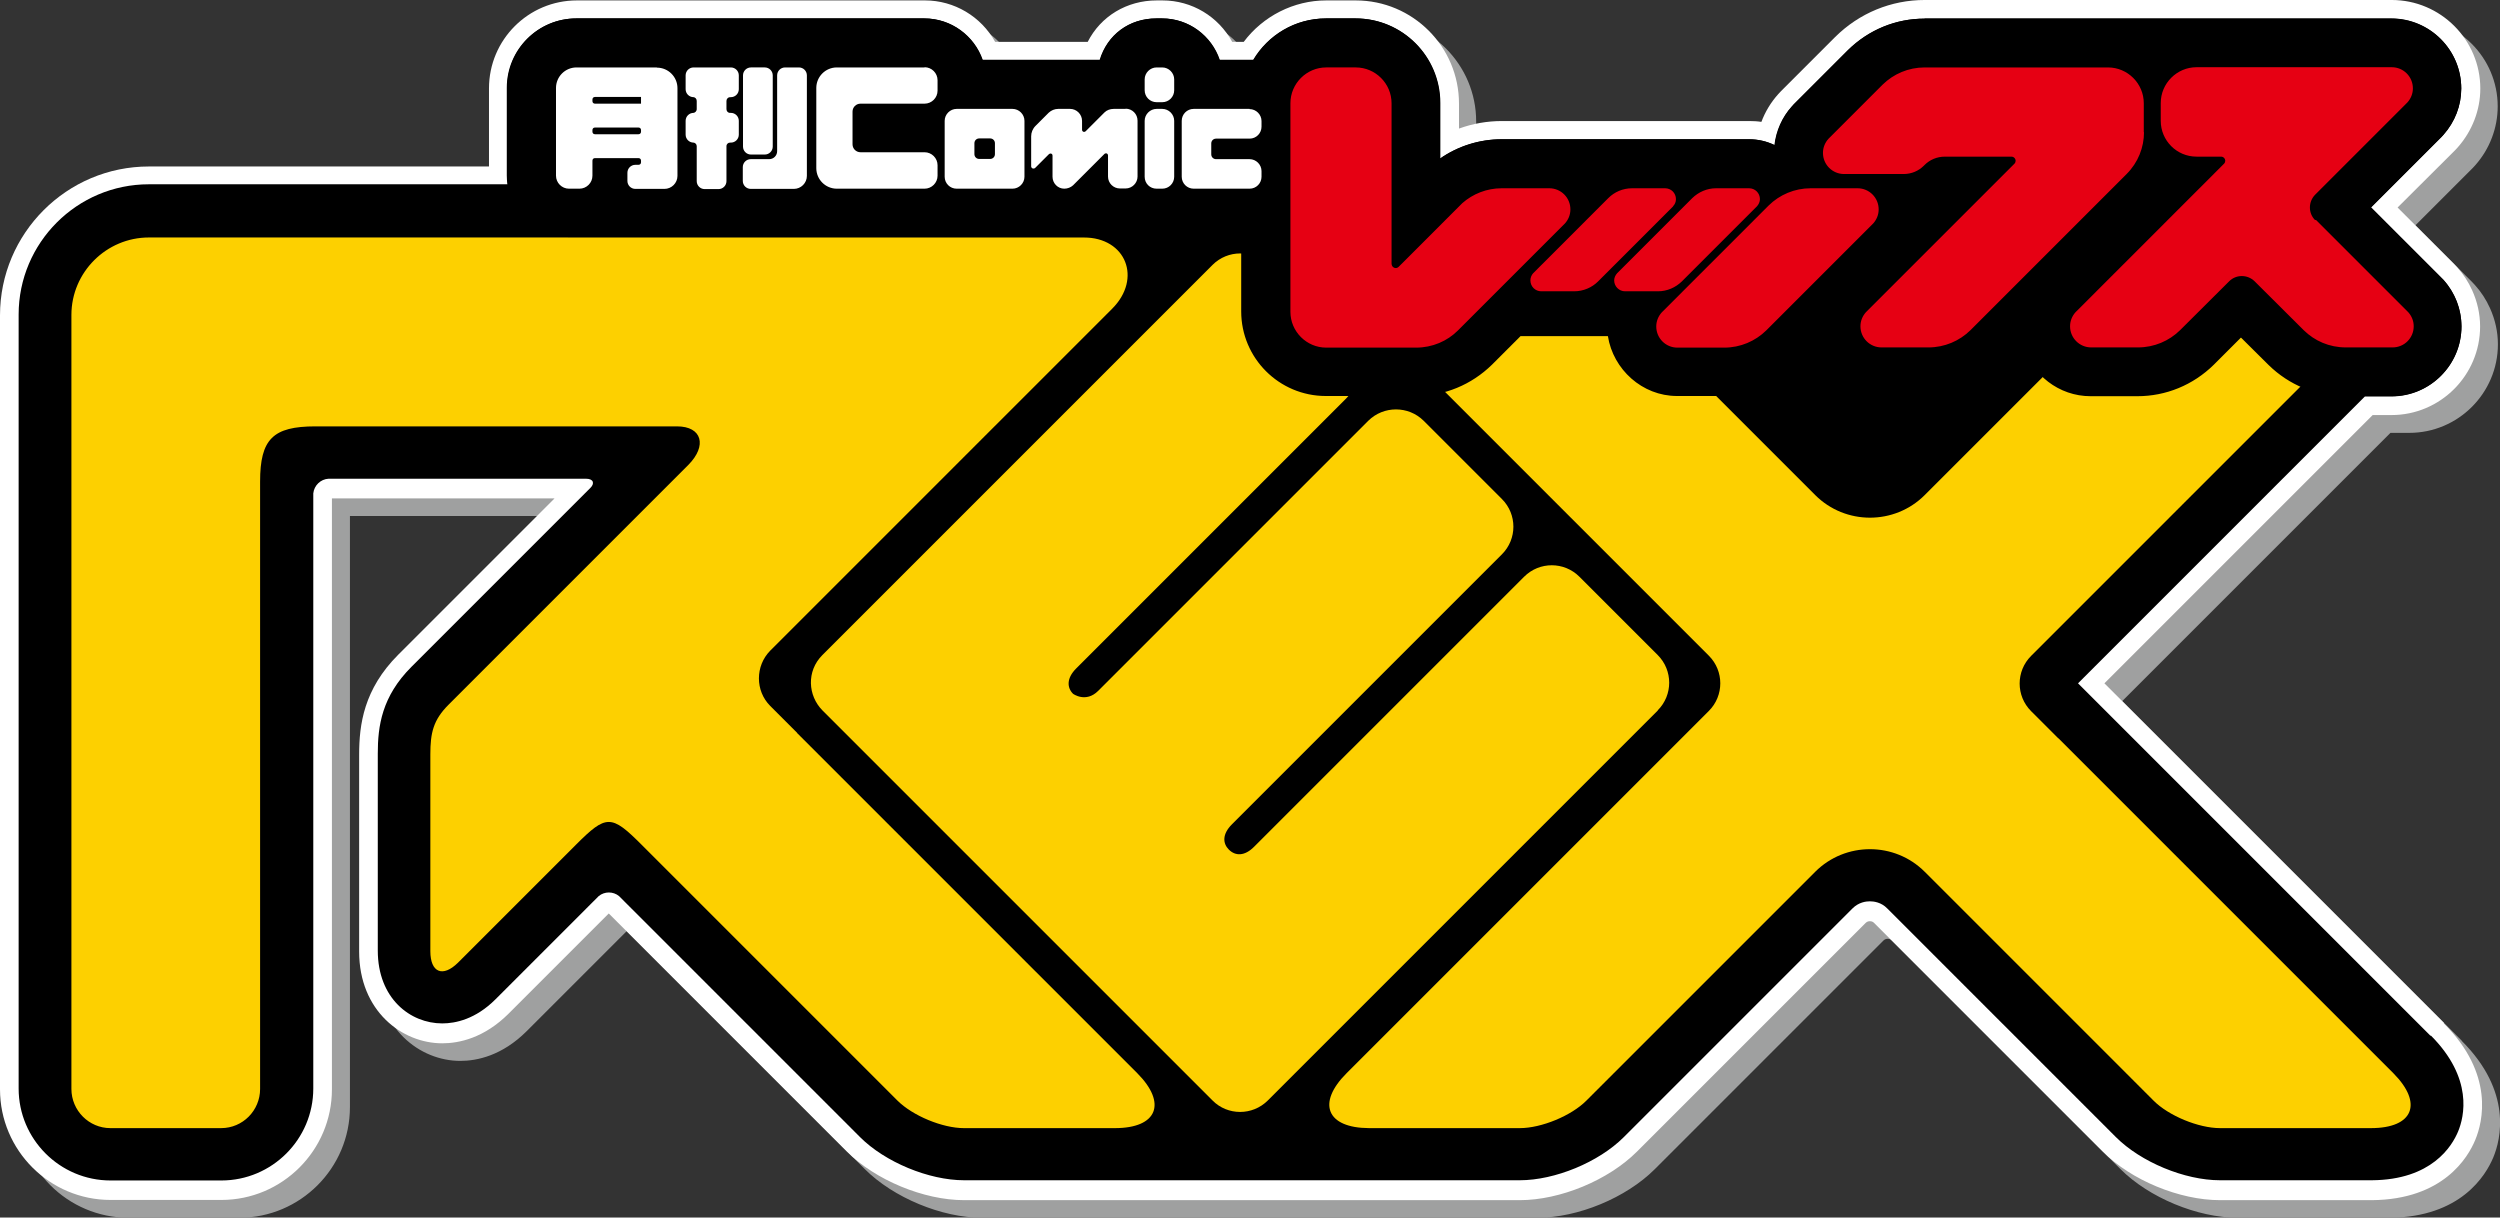 <?xml version="1.0" encoding="UTF-8"?>
<svg id="b" data-name="Layer 2" xmlns="http://www.w3.org/2000/svg" viewBox="0 0 119.38 58.14">
  <rect x="0" y="0" width="119.38" height="58.14" fill="#333333" stroke="none"/>
  <defs>
    <style>
      .d {
        fill: #9fa0a0;
      }

      .e {
        fill: #fdd000;
      }

      .f {
        fill: #fff;
      }

      .g {
        fill: #e60013;
      }
    </style>
  </defs>
  <g id="c" data-name="レイヤー 1">
    <g>
      <path class="d" d="M117.55,49.69l-15.97-15.97-.24-.24,12.81-12.81h.9c2.33,0,4.23-1.9,4.23-4.23,0-.59-.13-1.18-.38-1.73-.18-.4-.42-.77-.71-1.09-.04-.04-.08-.08-.12-.13l-2.73-2.73,2.73-2.73s.09-.09.13-.14c.69-.78,1.07-1.78,1.07-2.81,0-2.33-1.9-4.23-4.23-4.23h-22.3c-1.6,0-3.12.62-4.29,1.77l-2.59,2.59s-.09.09-.13.14c-.35.39-.62.84-.8,1.32-.19-.03-.38-.04-.58-.04h-11.81c-.7,0-1.39.12-2.05.36v-1.19c0-2.72-2.21-4.93-4.93-4.93h-1.41c-1.55,0-3.02.75-3.94,1.98-.17,0-.37,0-.55,0-.66-1.21-1.92-1.98-3.33-1.98h-.27c-1.45,0-2.68.76-3.3,1.98h-4.42c-.67-1.21-1.95-1.98-3.35-1.98h-16.62c-2.32,0-4.2,1.88-4.2,4.2v3.73H7.97c-3.92,0-7.11,3.19-7.11,7.11v36.96c0,2.91,2.37,5.28,5.28,5.28h5.29c2.91,0,5.28-2.37,5.28-5.28v-28.23h10.63l-7.46,7.46c-1.65,1.65-1.87,3.34-1.87,4.78v9.4c0,2.84,2.05,4.38,3.97,4.38.8,0,2-.25,3.17-1.42l4.78-4.78,11.37,11.37c1.36,1.36,3.67,2.32,5.59,2.32h26.53c1.93,0,4.23-.95,5.6-2.32l10.92-10.92c.07-.07.15-.08.2-.08s.14.01.2.08l10.92,10.92c1.36,1.36,3.67,2.32,5.6,2.32h7.19s.07,0,.07,0c3.39-.03,4.58-2.02,4.94-2.88.36-.86.92-3.14-1.5-5.56Z"/>
      <path class="f" d="M116.7,48.84l-15.97-15.97-.24-.24,12.81-12.81h.9c2.33,0,4.23-1.9,4.23-4.23,0-.59-.13-1.18-.38-1.73-.18-.4-.42-.77-.71-1.09-.04-.04-.08-.08-.12-.13l-2.73-2.73,2.74-2.73s.09-.09.13-.14c.69-.78,1.08-1.78,1.08-2.81,0-2.33-1.9-4.23-4.23-4.23h-22.3c-1.6,0-3.12.62-4.28,1.77l-2.59,2.59s-.09.09-.13.14c-.35.39-.62.84-.8,1.32-.19-.03-.39-.04-.58-.04h-11.81c-.7,0-1.39.12-2.05.36v-1.19c0-2.72-2.21-4.93-4.93-4.93h-1.41c-1.55,0-3.02.75-3.94,1.98-.17,0-.37,0-.55,0-.66-1.21-1.92-1.98-3.33-1.98h-.27c-1.44,0-2.68.76-3.3,1.98h-4.42c-.67-1.21-1.95-1.98-3.35-1.98h-16.62c-2.32,0-4.2,1.88-4.2,4.2v3.73H7.11c-3.92,0-7.11,3.19-7.11,7.11v36.96c0,2.91,2.37,5.28,5.28,5.28h5.29c2.91,0,5.28-2.37,5.28-5.28v-28.22h10.63l-7.46,7.46c-1.65,1.65-1.87,3.34-1.87,4.78v9.4c0,2.84,2.05,4.38,3.97,4.38.8,0,2-.25,3.17-1.42l4.78-4.78,11.37,11.37c1.36,1.36,3.67,2.32,5.6,2.32h26.53c1.93,0,4.23-.95,5.6-2.32l10.92-10.92c.07-.07.15-.08.2-.08s.14.01.2.08l10.92,10.92c1.36,1.37,3.67,2.32,5.6,2.32h7.26c3.39-.03,4.58-2.03,4.93-2.88.36-.86.92-3.14-1.5-5.56Z"/>
      <path d="M116.07,49.47l-15.98-15.98s-.02-.02-.03-.03l-.83-.83,13.7-13.7h1.27c1.84,0,3.34-1.5,3.34-3.34,0-.47-.11-.94-.3-1.36-.14-.31-.33-.6-.56-.86-.03-.03-.06-.06-.09-.09l-3.37-3.37,1.02-1.02,2.35-2.35s.06-.07.09-.1c.55-.62.85-1.4.85-2.21,0-1.84-1.5-3.34-3.34-3.34h-22.3c-1.37,0-2.66.53-3.65,1.5l-2.59,2.59s-.06.07-.09.1c-.47.52-.75,1.17-.83,1.85-.37-.18-.78-.28-1.22-.28h-11.81c-1.05,0-2.08.32-2.94.92v-2.65c0-2.23-1.81-4.04-4.04-4.04h-1.41c-1.48,0-2.77.8-3.47,1.98-.06,0-1.61,0-1.61,0-.39-1.15-1.47-1.98-2.75-1.98h-.27c-1.31,0-2.34.79-2.7,1.98h-5.6c-.4-1.15-1.5-1.98-2.78-1.98h-16.62c-1.82,0-3.31,1.48-3.31,3.31v4.19c0,.14.01.29.03.42H7.11c-3.43,0-6.22,2.79-6.22,6.22v36.96c0,2.42,1.97,4.39,4.39,4.39h5.29c2.42,0,4.39-1.97,4.39-4.39v-28.42c.04-.38.35-.68.73-.7h12.29c.37,0,.42.23.22.43l-8.55,8.55c-1.42,1.42-1.61,2.83-1.61,4.15v9.4c0,2.29,1.55,3.48,3.08,3.48.63,0,1.59-.2,2.54-1.15l4.93-4.93c.28-.23.69-.23.97,0l11.51,11.51c1.19,1.19,3.28,2.06,4.97,2.06h26.53c1.68,0,3.77-.86,4.97-2.06l10.92-10.92c.3-.3.65-.34.83-.34s.54.04.83.34l10.92,10.92c1.19,1.19,3.28,2.06,4.97,2.06h7.19s.04,0,.06,0c2.86-.02,3.83-1.63,4.12-2.33.29-.7.74-2.54-1.31-4.59Z"/>
      <g>
        <path class="e" d="M79.16,33.92c.73-.73.73-1.91,0-2.64l-3.74-3.74c-.73-.73-1.91-.73-2.64,0,0,0-11.86,11.86-12.9,12.9-.44.44-.88.45-1.2.13-.32-.32,0,0,0,0h0c-.29-.29-.33-.73.15-1.21,1.01-1.01,12.89-12.89,12.89-12.89.73-.73.73-1.91,0-2.64l-3.74-3.74c-.73-.72-1.91-.72-2.64,0l-12.9,12.9c-.59.59-1.2.14-1.2.14h0c-.29-.29-.32-.74.15-1.21l12.89-12.89c.73-.73.73-1.91,0-2.64l-3.74-3.74c-.73-.73-1.91-.73-2.64,0,0,0-17.86,17.86-18.63,18.63-.77.77-.69,1.94,0,2.64.2.2,17.33,17.33,17.33,17.33,0,0,0,0,0,0l1.3,1.3c.72.73,1.91.73,2.64,0l1.3-1.3s0,0,0,0l17.33-17.33Z"/>
        <path class="e" d="M98.28,35.25s0,0,0,0l-1.29-1.29c-.73-.73-.73-1.91,0-2.64l17.37-17.37c1.43-1.43.94-2.61-1.09-2.61h-5.89c-2.03,0-3.82.65-5.26,2.09l-10.21,10.21s0,0,0,0c-1.44,1.44-3.79,1.44-5.23,0,0,0,0,0,0,0l-10.21-10.21c-1.44-1.44-3.22-2.09-5.26-2.09h-5.89c-2.03,0-2.52,1.17-1.09,2.6l17.37,17.37c.73.73.73,1.91,0,2.64l-17.3,17.3c-1.43,1.43-.95,2.61,1.07,2.62h7.21c1.02,0,2.46-.59,3.18-1.32l10.92-10.92c1.44-1.44,3.79-1.44,5.23,0l10.92,10.92c.72.73,2.16,1.32,3.18,1.32h7.21c2.02,0,2.5-1.18,1.07-2.62l-16-16Z"/>
        <path class="e" d="M38.07,35s0,0,0,0l-1.29-1.29c-.72-.72-.72-1.91,0-2.64l16.33-16.33c1.43-1.43.67-3.4-1.36-3.4H7.11c-2.03,0-3.7,1.66-3.7,3.7h0v36.96c0,1.03.84,1.87,1.86,1.87h5.29c1.03,0,1.86-.84,1.86-1.87v-14.89s0-14.11,0-14.11c0-2.03.61-2.64,2.64-2.64h17.27c1.19,0,1.45.92.54,1.84l-11.45,11.45c-.73.73-.87,1.34-.87,2.37v9.4c0,1.02.59,1.27,1.32.55l5.64-5.64c1.44-1.44,1.68-1.44,3.12,0l12.22,12.22c.73.73,2.16,1.32,3.18,1.32h7.21c2.02,0,2.5-1.18,1.07-2.62l-16.25-16.25Z"/>
      </g>
      <path d="M91.91.89c-1.37,0-2.66.53-3.65,1.5l-2.59,2.59s-.06.07-.09.1c-.47.52-.75,1.17-.83,1.85-.37-.18-.78-.28-1.22-.28h-11.81c-1.05,0-2.08.32-2.94.92v-2.65c0-2.23-1.81-4.04-4.04-4.04h-1.41c-1.48,0-2.77.8-3.47,1.98-.06,0-1.61,0-1.61,0-.39-1.15-1.47-1.98-2.75-1.98h-.27c-1.31,0-2.34.79-2.7,1.98h-5.6c-.4-1.15-1.5-1.98-2.78-1.98h-16.62c-1.82,0-3.31,1.48-3.31,3.31v4.19c0,1.62,1.32,2.94,2.94,2.94h32.11v3.55c0,2.23,1.81,4.04,4.04,4.04h4.29c1.37,0,2.66-.53,3.65-1.5l1.36-1.36h4.17c.25,1.59,1.64,2.86,3.3,2.86h2.23c1.37,0,2.66-.53,3.65-1.5l.72-.72c.46,1.29,1.7,2.22,3.15,2.22h2.23c1.37,0,2.66-.53,3.65-1.5l.91-.91c.4,1.39,1.69,2.42,3.21,2.42h2.23c1.37,0,2.66-.53,3.65-1.5l1.3-1.3,1.32,1.31c.98.96,2.27,1.49,3.64,1.49h2.23c1.84,0,3.34-1.5,3.34-3.34,0-.81-.3-1.6-.86-2.22-.03-.03-.06-.06-.09-.09l-3.37-3.37,3.37-3.37s.06-.07.09-.1c.55-.62.85-1.4.85-2.21,0-1.84-1.5-3.34-3.34-3.34h-22.3Z"/>
      <path class="g" d="M79.9,9.85l-3.59,3.59c-.29.29-.7.47-1.14.47h-1.57c-.29,0-.52-.23-.52-.52,0-.13.05-.25.13-.34l3.59-3.59c.29-.29.69-.47,1.14-.47h1.57c.29,0,.52.23.52.52,0,.13-.05.25-.14.34ZM80.31,13.44l3.59-3.59c.08-.09.14-.21.14-.34,0-.29-.23-.52-.52-.52h-1.57c-.44,0-.84.18-1.14.47l-3.59,3.59c-.08.09-.14.21-.14.34,0,.28.23.52.52.52h1.57c.44,0,.84-.18,1.14-.47ZM89.71,10c0-.56-.45-1.01-1.01-1.01h-2.23c-.78,0-1.49.31-2.01.82l-5.11,5.11c-.16.18-.26.41-.26.67,0,.56.45,1.01,1.01,1.01h2.23c.78,0,1.49-.31,2.01-.82l5.11-5.11c.16-.18.26-.41.26-.67ZM102.37,6.32v-1.39c0-.94-.77-1.71-1.71-1.71h-8.75c-.78,0-1.49.31-2.01.82l-2.59,2.59c-.16.18-.26.41-.26.67,0,.56.45,1.01,1.01,1.01h2.84c.38,0,.72-.15.97-.4l.03-.03c.25-.25.59-.4.97-.4h3.18c.11,0,.2.09.2.2,0,.05-.02.1-.05.13l-7.1,7.1c-.16.18-.26.41-.26.67,0,.56.45,1.01,1.01,1.01h2.23c.78,0,1.49-.31,2.01-.82l7.46-7.46c.55-.55.83-1.27.83-2ZM110.55,10.51c-.33-.33-.33-.87,0-1.21l4.41-4.41c.16-.18.26-.41.26-.67,0-.56-.45-1.01-1.01-1.01h-9.32c-.94,0-1.71.77-1.71,1.71v.85c0,.94.76,1.71,1.71,1.71h1.17c.11,0,.2.09.2.2,0,.05-.02.1-.05.13,0,0,0,.01-.01.01l-7.09,7.09c-.16.18-.26.41-.26.67,0,.56.45,1.01,1.01,1.01h2.23c.78,0,1.49-.31,2.01-.82l2.35-2.34h0c.33-.33.87-.33,1.21,0h0s2.35,2.34,2.35,2.34c.52.51,1.22.82,2.01.82h2.23c.56,0,1.01-.45,1.01-1.01,0-.26-.1-.49-.26-.67l-4.41-4.41ZM74.99,10c0-.56-.45-1.01-1.01-1.01h-2.27c-.72,0-1.38.27-1.88.71l-1.32,1.32-1.72,1.72c-.08.08-.2.08-.28,0-.04-.04-.05-.08-.06-.13v-7.68c0-.94-.77-1.71-1.71-1.71h-1.41c-.94,0-1.71.77-1.71,1.71v9.96c0,.94.77,1.71,1.71,1.71h4.29c.78,0,1.49-.31,2-.82l.03-.03,5.08-5.08c.16-.18.26-.41.26-.67Z"/>
      <path class="f" d="M44.15,3.22h-4.19c-.54,0-.98.44-.98.98v3.83c0,.54.44.98.98.98h4.19c.34,0,.62-.28.62-.62v-.5c0-.34-.28-.62-.62-.62h-3.06c-.21,0-.38-.17-.38-.38v-1.56c0-.21.17-.38.38-.38h3.06c.34,0,.62-.28.62-.62v-.5c0-.34-.28-.62-.62-.62ZM49.24,6.22l.21-.21h0l-.21.21ZM48.35,5.2h-2.67c-.31,0-.57.26-.57.57v2.67c0,.32.26.57.57.57h2.67c.31,0,.57-.26.57-.57v-2.67c0-.31-.26-.57-.57-.57ZM47.51,7.36c0,.13-.1.23-.23.23h-.52c-.13,0-.23-.1-.23-.23v-.52c0-.13.1-.23.23-.23h.52c.13,0,.23.1.23.23v.52ZM38.15,3.22h-.66c-.21,0-.38.17-.38.38v3.62c0,.21-.17.38-.38.38h-.88c-.21,0-.38.17-.38.38v.66c0,.21.17.38.38.38h2.06c.34,0,.62-.28.62-.62V3.6c0-.21-.17-.38-.38-.38ZM35.86,7.38h.66c.21,0,.38-.17.38-.38v-3.4c0-.21-.17-.38-.38-.38h-.66c-.21,0-.38.17-.38.38v3.4c0,.21.17.38.38.38ZM34.9,3.22h-1.78c-.21,0-.38.17-.38.38v.66c0,.21.17.38.38.38h-.02c.1,0,.17.08.17.18v.39c0,.1-.08.18-.17.18h.02c-.21,0-.38.17-.38.38v.66c0,.21.17.38.38.38h-.02c.1,0,.17.08.17.17v1.67c0,.21.17.38.38.38h.66c.21,0,.38-.17.38-.38v-1.67c0-.1.08-.17.17-.17h.04c.21,0,.38-.17.38-.38v-.66c0-.21-.17-.38-.38-.38h-.04c-.1,0-.17-.08-.17-.18v-.39c0-.1.08-.18.17-.18h.04c.21,0,.38-.17.38-.38v-.66c0-.21-.17-.38-.38-.38ZM53.75,5.2h-.57c-.17,0-.33.06-.44.17l-.04.04-.86.86h0s-.04.03-.07.03c-.05,0-.1-.04-.1-.1v-.43c0-.31-.26-.57-.57-.57h-.57c-.17,0-.33.07-.45.18l-.02.02-.61.61c-.14.14-.21.32-.21.5v1.44s.01.05.03.07c.04.04.12.04.16,0l.66-.66s.04-.03.07-.03c.06,0,.1.04.1.1v1.01c0,.31.25.57.56.57.16,0,.31-.06.42-.16l.07-.07,1.43-1.43s.04-.03.07-.03c.05,0,.1.04.1.1v1.01c0,.32.26.57.57.57h.27c.31,0,.57-.26.57-.57v-2.67c0-.31-.25-.57-.57-.57ZM59.67,5.2h-2.67c-.32,0-.57.26-.57.57v2.67c0,.32.26.57.57.57h2.67c.32,0,.57-.26.57-.57v-.27c0-.31-.26-.57-.57-.57h-1.6c-.13,0-.23-.1-.23-.23v-.52c0-.13.1-.23.23-.23h1.6c.32,0,.57-.26.57-.57v-.27c0-.31-.26-.57-.57-.57ZM55.5,3.22h-.27c-.31,0-.57.26-.57.57v.52c0,.31.25.57.57.57h.27c.32,0,.57-.26.57-.57v-.52c0-.31-.26-.57-.57-.57ZM55.5,5.2h-.27c-.31,0-.57.26-.57.57v2.67c0,.32.25.57.57.57h.27c.32,0,.57-.26.57-.57v-2.67c0-.31-.26-.57-.57-.57ZM31.36,3.22h-3.83c-.54,0-.98.44-.98.98v4.19c0,.34.28.62.62.62h.5c.34,0,.62-.28.62-.62v-.72c0-.07.05-.12.12-.12h2.08c.07,0,.12.05.12.12v.08c0,.07-.05.12-.12.12h-.15c-.21,0-.38.17-.38.38v.39c0,.21.17.38.38.38h1.39c.34,0,.62-.28.62-.62v-4.19c0-.54-.44-.98-.98-.98ZM30.61,6.29c0,.07-.05.12-.12.12h-2.08c-.07,0-.12-.05-.12-.12v-.08c0-.07.05-.12.12-.12h2.08c.07,0,.12.05.12.12v.08ZM30.61,4.95h-2.2c-.07,0-.12-.05-.12-.12v-.08c0-.07.05-.12.12-.12h2.2v.31Z"/>
    </g>
  </g>
</svg>